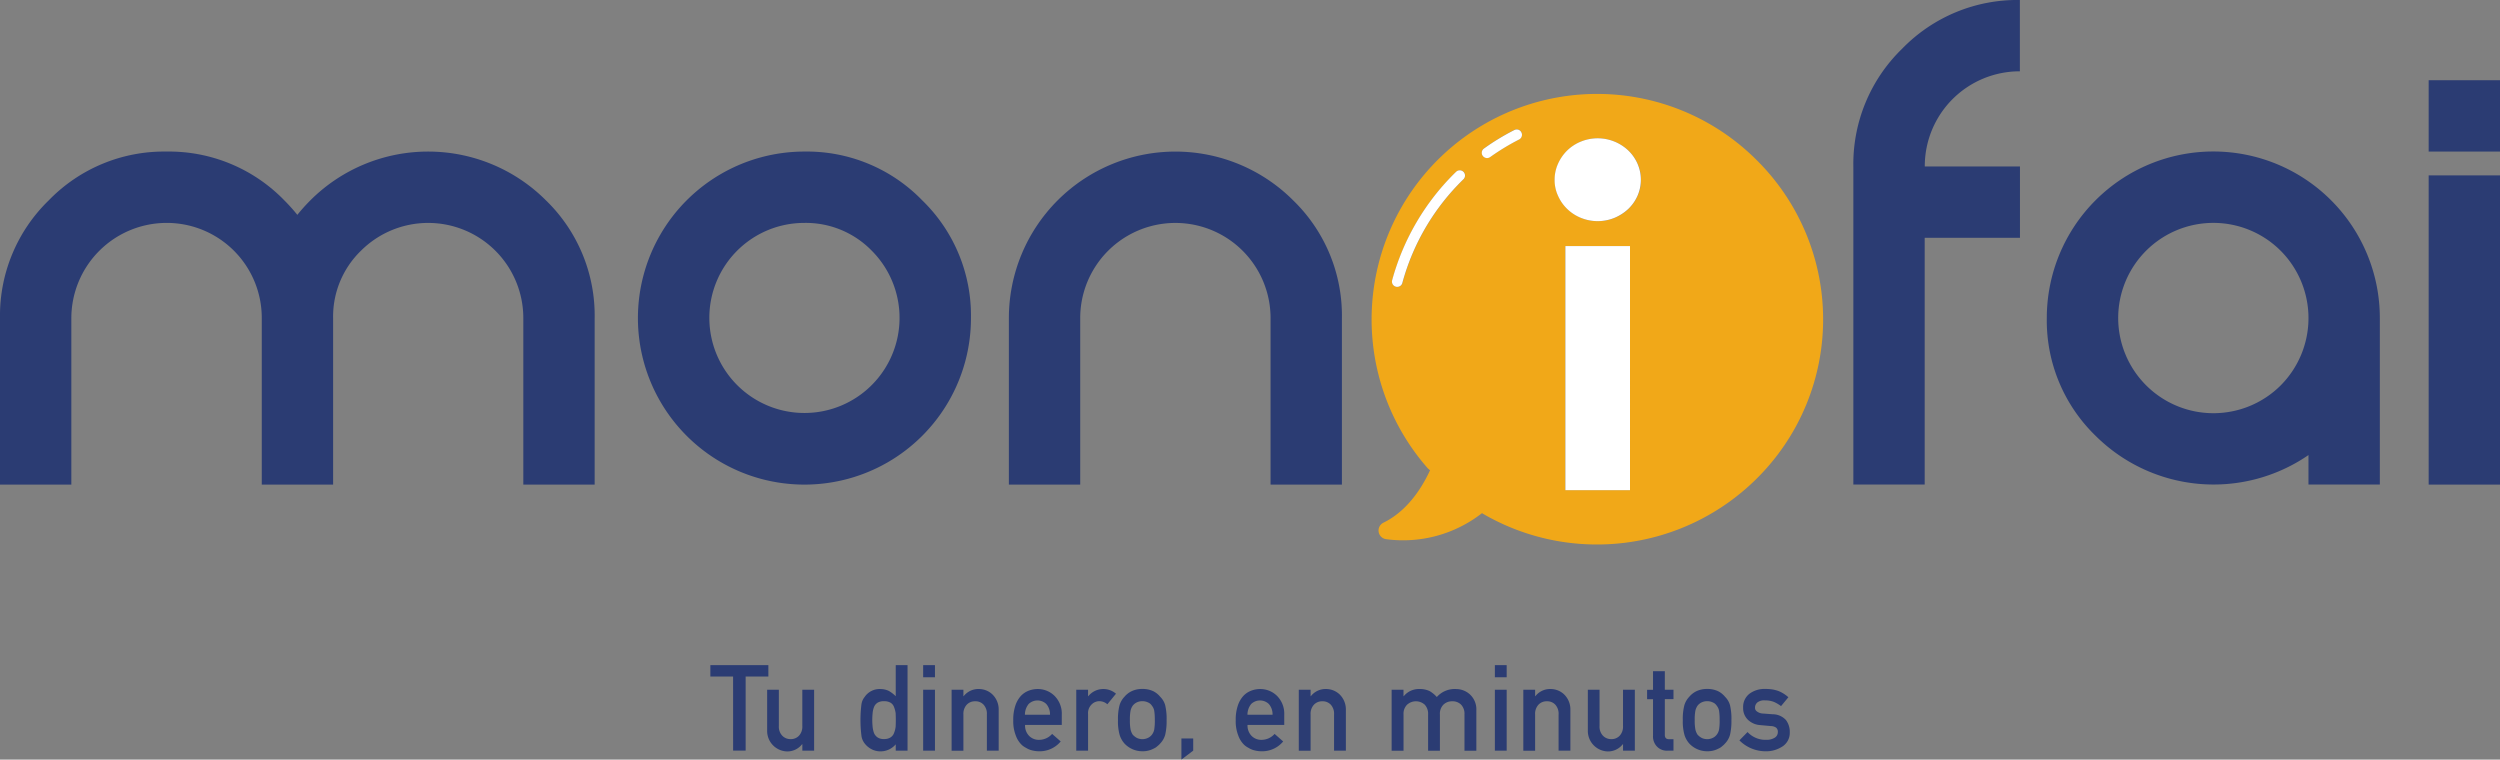 <svg xmlns="http://www.w3.org/2000/svg" width="439.213" height="133.445" viewBox="0 0 439.213 133.445">
  <rect x="0" y="0" width="439.213" height="133.445" fill="#808080" stroke="none"/>
  <g id="Logo_monifai" data-name="Logo monifai" transform="translate(-22.69 -17.37)">
    <path id="Path_148" data-name="Path 148" d="M123.563,110.09H119.57v-2.01h10.19v2.01h-3.993V123.1h-2.2Z" transform="translate(27.921 26.143)" fill="#2b3c73"/>
    <path id="Path_149" data-name="Path 149" d="M127.3,111.44h2.074v6.377a2.286,2.286,0,0,0,.593,1.688,1.97,1.97,0,0,0,1.481.605,1.942,1.942,0,0,0,1.469-.605,2.334,2.334,0,0,0,.58-1.688V111.44h2.074v10.7H133.5V121h-.039a3.284,3.284,0,0,1-2.679,1.275,3.608,3.608,0,0,1-3.465-3.7V111.44Z" transform="translate(30.149 27.111)" fill="#2b3c73"/>
    <path id="Path_150" data-name="Path 150" d="M146.236,121.993a3.483,3.483,0,0,1-2.679,1.237,3.347,3.347,0,0,1-1.61-.4,3.624,3.624,0,0,1-1.172-.992,2.759,2.759,0,0,1-.567-1.378,22.349,22.349,0,0,1,0-5.462,2.67,2.67,0,0,1,.567-1.327,3.181,3.181,0,0,1,2.77-1.391,3.376,3.376,0,0,1,1.481.335,5.723,5.723,0,0,1,1.211.928V108.08h2.074v15.033h-2.074v-1.121Zm-2.048-7.575a2.14,2.14,0,0,0-1.134.258,1.593,1.593,0,0,0-.631.76,3.843,3.843,0,0,0-.245,1.056c-.039.412-.064.824-.064,1.25,0,.4.026.8.064,1.185a4.42,4.42,0,0,0,.245,1.095,1.722,1.722,0,0,0,.631.76,1.864,1.864,0,0,0,1.134.283,2,2,0,0,0,1.172-.309,1.568,1.568,0,0,0,.593-.786,4.437,4.437,0,0,0,.271-1.082c.013-.386.026-.786.026-1.159,0-.412-.013-.812-.026-1.185a4.536,4.536,0,0,0-.271-1.056,1.482,1.482,0,0,0-.593-.786,2.221,2.221,0,0,0-1.172-.283" transform="translate(33.821 26.143)" fill="#2b3c73"/>
    <path id="Path_151" data-name="Path 151" d="M148.59,108.08h2.074v2.138H148.59Zm0,4.328h2.074v10.7H148.59Z" transform="translate(36.285 26.143)" fill="#2b3c73"/>
    <path id="Path_152" data-name="Path 152" d="M152.47,111.469h2.074V112.6h.039a3.28,3.28,0,0,1,2.692-1.262,3.455,3.455,0,0,1,2.357.94,3.692,3.692,0,0,1,1.108,2.783v7.111h-2.074V115.8a2.337,2.337,0,0,0-.58-1.713,1.913,1.913,0,0,0-1.469-.593,1.961,1.961,0,0,0-1.481.593,2.342,2.342,0,0,0-.593,1.713v6.377H152.47Z" transform="translate(37.403 27.082)" fill="#2b3c73"/>
    <path id="Path_153" data-name="Path 153" d="M162.954,117.626a2.577,2.577,0,0,0,.721,1.958,2.378,2.378,0,0,0,1.765.683,3.064,3.064,0,0,0,2.267-1.043l1.507,1.327a4.808,4.808,0,0,1-3.736,1.726,5.17,5.17,0,0,1-1.6-.245,3.715,3.715,0,0,1-.76-.361,3.393,3.393,0,0,1-.721-.49,4.265,4.265,0,0,1-1.069-1.662,6.828,6.828,0,0,1-.451-2.679,7.778,7.778,0,0,1,.386-2.641,4.719,4.719,0,0,1,.992-1.688,3.7,3.7,0,0,1,1.391-.9,4.419,4.419,0,0,1,1.494-.271,4.183,4.183,0,0,1,3,1.211,4.426,4.426,0,0,1,1.262,3.324v1.778h-6.454Zm4.38-1.765a2.747,2.747,0,0,0-.657-1.894,2.241,2.241,0,0,0-3.092,0,2.946,2.946,0,0,0-.657,1.894Z" transform="translate(39.827 27.082)" fill="#2b3c73"/>
    <path id="Path_154" data-name="Path 154" d="M169.47,111.469h2.074V112.6h.039a3.406,3.406,0,0,1,4.869-.438l-1.52,1.855a2.144,2.144,0,0,0-1.365-.541,1.907,1.907,0,0,0-1.365.541,2.123,2.123,0,0,0-.657,1.7v6.454H169.47v-10.7Z" transform="translate(42.302 27.082)" fill="#2b3c73"/>
    <path id="Path_155" data-name="Path 155" d="M175.16,116.8a9.59,9.59,0,0,1,.271-2.6,3.657,3.657,0,0,1,.863-1.494,3.837,3.837,0,0,1,1.2-.953,4.263,4.263,0,0,1,1.945-.425,4.356,4.356,0,0,1,1.984.425,3.831,3.831,0,0,1,1.159.953,3.294,3.294,0,0,1,.876,1.494,10.349,10.349,0,0,1,.245,2.6,10.676,10.676,0,0,1-.245,2.576,3.647,3.647,0,0,1-.876,1.533,3.419,3.419,0,0,1-.49.464,2.322,2.322,0,0,1-.67.438,4.03,4.03,0,0,1-1.984.464,4.287,4.287,0,0,1-3.143-1.365,4.06,4.06,0,0,1-.85-1.533,8.764,8.764,0,0,1-.283-2.576m6.467.026a10.143,10.143,0,0,0-.1-1.675,2.017,2.017,0,0,0-.412-.889,1.493,1.493,0,0,0-.683-.567,2.222,2.222,0,0,0-1-.219,2.271,2.271,0,0,0-.979.219,2.013,2.013,0,0,0-.7.567,2.521,2.521,0,0,0-.386.889,8.411,8.411,0,0,0-.116,1.649,8.26,8.26,0,0,0,.116,1.636,2.717,2.717,0,0,0,.386.928,2.8,2.8,0,0,0,.7.554,2.237,2.237,0,0,0,1.984,0,1.87,1.87,0,0,0,.683-.554,2.164,2.164,0,0,0,.412-.928,9.575,9.575,0,0,0,.1-1.61" transform="translate(43.942 27.08)" fill="#2b3c73"/>
    <path id="Path_156" data-name="Path 156" d="M183.81,118.08h2.074v2.138l-2.074,1.572Z" transform="translate(46.435 29.025)" fill="#2b3c73"/>
    <path id="Path_157" data-name="Path 157" d="M193.294,117.626a2.577,2.577,0,0,0,.721,1.958,2.378,2.378,0,0,0,1.765.683,3.064,3.064,0,0,0,2.267-1.043l1.507,1.327a4.808,4.808,0,0,1-3.736,1.726,5.17,5.17,0,0,1-1.6-.245,3.716,3.716,0,0,1-.76-.361,3.393,3.393,0,0,1-.721-.49,4.265,4.265,0,0,1-1.069-1.662,6.827,6.827,0,0,1-.451-2.679,7.778,7.778,0,0,1,.386-2.641,4.72,4.72,0,0,1,.992-1.688,3.7,3.7,0,0,1,1.391-.9,4.419,4.419,0,0,1,1.494-.271,4.183,4.183,0,0,1,3,1.211,4.426,4.426,0,0,1,1.262,3.324v1.778h-6.454Zm4.393-1.765a2.747,2.747,0,0,0-.657-1.894,2.241,2.241,0,0,0-3.092,0,2.946,2.946,0,0,0-.657,1.894Z" transform="translate(48.571 27.082)" fill="#2b3c73"/>
    <path id="Path_158" data-name="Path 158" d="M199.82,111.469h2.074V112.6h.039a3.28,3.28,0,0,1,2.692-1.262,3.455,3.455,0,0,1,2.357.94,3.692,3.692,0,0,1,1.108,2.783v7.111h-2.074V115.8a2.337,2.337,0,0,0-.58-1.713,1.932,1.932,0,0,0-1.469-.593,1.961,1.961,0,0,0-1.481.593,2.342,2.342,0,0,0-.593,1.713v6.377H199.82Z" transform="translate(51.049 27.082)" fill="#2b3c73"/>
    <path id="Path_159" data-name="Path 159" d="M212.48,111.469h2.087V112.6h.039a3.445,3.445,0,0,1,2.8-1.262,3.886,3.886,0,0,1,1.791.386,5.359,5.359,0,0,1,1.224,1.018,4.2,4.2,0,0,1,3.375-1.4,3.642,3.642,0,0,1,2.435.94,3.57,3.57,0,0,1,1.134,2.783v7.111h-2.087V115.8a2.289,2.289,0,0,0-.593-1.713,2.088,2.088,0,0,0-1.546-.593,2.138,2.138,0,0,0-1.559.593,2.25,2.25,0,0,0-.618,1.713v6.377h-2.074V115.8a2.342,2.342,0,0,0-.593-1.713,2.313,2.313,0,0,0-3.092,0,2.209,2.209,0,0,0-.631,1.713v6.377H212.48Z" transform="translate(54.698 27.082)" fill="#2b3c73"/>
    <path id="Path_160" data-name="Path 160" d="M226.56,108.08h2.074v2.138H226.56Zm0,4.328h2.074v10.7H226.56Z" transform="translate(58.756 26.143)" fill="#2b3c73"/>
    <path id="Path_161" data-name="Path 161" d="M230.44,111.469h2.074V112.6h.039a3.28,3.28,0,0,1,2.692-1.262,3.455,3.455,0,0,1,2.357.94,3.692,3.692,0,0,1,1.108,2.783v7.111h-2.074V115.8a2.337,2.337,0,0,0-.58-1.713,1.913,1.913,0,0,0-1.469-.593,1.96,1.96,0,0,0-1.481.593,2.342,2.342,0,0,0-.593,1.713v6.377H230.44Z" transform="translate(59.874 27.082)" fill="#2b3c73"/>
    <path id="Path_162" data-name="Path 162" d="M239.23,111.44H241.3v6.377a2.286,2.286,0,0,0,.593,1.688,1.97,1.97,0,0,0,1.481.605,1.922,1.922,0,0,0,1.469-.605,2.334,2.334,0,0,0,.58-1.688V111.44H247.5v10.7h-2.074V121h-.039a3.284,3.284,0,0,1-2.679,1.275,3.608,3.608,0,0,1-3.465-3.7V111.44Z" transform="translate(62.407 27.111)" fill="#2b3c73"/>
    <path id="Path_163" data-name="Path 163" d="M248.363,108.91h2.074v3.259h1.52v1.649h-1.52v6.235c-.013.541.232.812.734.8h.786v2.022h-1.082a2.417,2.417,0,0,1-1.791-.7,2.536,2.536,0,0,1-.721-1.932v-6.415H247.32v-1.649h1.043V108.91Z" transform="translate(64.739 26.382)" fill="#2b3c73"/>
    <path id="Path_164" data-name="Path 164" d="M252.19,116.8a9.591,9.591,0,0,1,.271-2.6,3.657,3.657,0,0,1,.863-1.494,3.837,3.837,0,0,1,1.2-.953,4.263,4.263,0,0,1,1.945-.425,4.356,4.356,0,0,1,1.984.425,3.83,3.83,0,0,1,1.159.953,3.3,3.3,0,0,1,.876,1.494,10.35,10.35,0,0,1,.245,2.6,10.677,10.677,0,0,1-.245,2.576,3.647,3.647,0,0,1-.876,1.533,3.421,3.421,0,0,1-.49.464,2.158,2.158,0,0,1-.67.438,4.03,4.03,0,0,1-1.984.464,4.287,4.287,0,0,1-3.143-1.365,4.06,4.06,0,0,1-.85-1.533,8.763,8.763,0,0,1-.283-2.576m6.467.026a10.145,10.145,0,0,0-.1-1.675,2.017,2.017,0,0,0-.412-.889,1.493,1.493,0,0,0-.683-.567,2.222,2.222,0,0,0-1-.219,2.271,2.271,0,0,0-.979.219,2.014,2.014,0,0,0-.7.567,2.521,2.521,0,0,0-.386.889,8.412,8.412,0,0,0-.116,1.649,8.261,8.261,0,0,0,.116,1.636,2.718,2.718,0,0,0,.386.928,2.8,2.8,0,0,0,.7.554,2.237,2.237,0,0,0,1.984,0,1.87,1.87,0,0,0,.683-.554,2.165,2.165,0,0,0,.412-.928,9.576,9.576,0,0,0,.1-1.61" transform="translate(66.143 27.08)" fill="#2b3c73"/>
    <path id="Path_165" data-name="Path 165" d="M261.34,118.9a4.278,4.278,0,0,0,3.285,1.365,2.639,2.639,0,0,0,1.469-.361,1.123,1.123,0,0,0,.567-1,.888.888,0,0,0-.335-.8,1.757,1.757,0,0,0-.928-.258l-1.842-.167a3.432,3.432,0,0,1-2.126-.915,2.817,2.817,0,0,1-.863-2.138,2.924,2.924,0,0,1,1.134-2.473,4.372,4.372,0,0,1,2.744-.824,7.769,7.769,0,0,1,1.288.09,6.478,6.478,0,0,1,1.069.283,6.042,6.042,0,0,1,1.713,1.082l-1.288,1.559a6.357,6.357,0,0,0-1.275-.747,4.27,4.27,0,0,0-1.52-.258,1.973,1.973,0,0,0-1.366.361,1.2,1.2,0,0,0-.412.928.739.739,0,0,0,.309.631,1.851,1.851,0,0,0,1.056.386l1.726.129a3.178,3.178,0,0,1,2.345,1.018,3.465,3.465,0,0,1,.67,2.19,2.826,2.826,0,0,1-1.224,2.409,5.176,5.176,0,0,1-3.066.889,6.491,6.491,0,0,1-4.56-1.919Z" transform="translate(68.367 27.08)" fill="#2b3c73"/>
    <path id="Path_166" data-name="Path 166" d="M277.462,41.831a39.614,39.614,0,0,0-57.815,54.117l.386.335c-1.494,3.233-4.084,7.2-8.18,9.2a1.534,1.534,0,0,0,.451,2.9,22.533,22.533,0,0,0,16.875-4.586l.077.077a39.815,39.815,0,0,0,48.179-6.145,39.366,39.366,0,0,0,.026-55.9m-51.541,3.324A40.024,40.024,0,0,0,215.19,63.37a.92.92,0,0,1-.889.683,1.76,1.76,0,0,1-.245-.026.934.934,0,0,1-.657-1.134,41.833,41.833,0,0,1,11.233-19.053.92.92,0,1,1,1.288,1.314m9.765-7.008a40.526,40.526,0,0,0-5.1,3.1.925.925,0,0,1-.541.167.889.889,0,0,1-.747-.386.925.925,0,0,1,.206-1.288,40.9,40.9,0,0,1,5.333-3.246.938.938,0,0,1,1.25.4.92.92,0,0,1-.4,1.25m19.478,61.628H243.814V56.89h11.349Zm1.34-51.7a7.474,7.474,0,0,1-1.623,2.306,7.747,7.747,0,0,1-2.422,1.559,7.8,7.8,0,0,1-5.9,0,7.857,7.857,0,0,1-2.4-1.559,7.5,7.5,0,0,1-1.61-2.306,6.784,6.784,0,0,1-.605-2.834,6.615,6.615,0,0,1,.605-2.821,7.346,7.346,0,0,1,1.61-2.319,7.483,7.483,0,0,1,2.4-1.559,7.8,7.8,0,0,1,5.9,0A7.9,7.9,0,0,1,254.88,40.1a7.177,7.177,0,0,1,1.623,2.319,6.8,6.8,0,0,1,.593,2.821,6.732,6.732,0,0,1-.593,2.834" transform="translate(53.894 3.712)" fill="#f1a818"/>
    <path id="Path_167" data-name="Path 167" d="M247.644,38.368a7.747,7.747,0,0,0-2.422-1.559,7.8,7.8,0,0,0-5.9,0,7.483,7.483,0,0,0-2.4,1.559,7.56,7.56,0,0,0-1.61,2.319,6.812,6.812,0,0,0-.605,2.821,6.549,6.549,0,0,0,.605,2.834,7.29,7.29,0,0,0,1.61,2.306,7.483,7.483,0,0,0,2.4,1.559,7.8,7.8,0,0,0,5.9,0,8.144,8.144,0,0,0,2.422-1.559,7.325,7.325,0,0,0,1.623-2.306,7.043,7.043,0,0,0,0-5.655,7.178,7.178,0,0,0-1.623-2.319" transform="translate(61.105 5.436)" fill="#fff"/>
    <rect id="Rectangle_87" data-name="Rectangle 87" width="11.349" height="42.884" transform="translate(297.708 60.602)" fill="#fff"/>
    <path id="Path_168" data-name="Path 168" d="M230.49,35.134a40.9,40.9,0,0,0-5.333,3.246.913.913,0,0,0-.206,1.288.94.94,0,0,0,.747.386.954.954,0,0,0,.541-.167,40.521,40.521,0,0,1,5.1-3.1.92.92,0,0,0,.4-1.237.9.9,0,0,0-1.25-.412" transform="translate(58.24 5.088)" fill="#fff"/>
    <path id="Path_169" data-name="Path 169" d="M223.79,40.859a41.947,41.947,0,0,0-11.233,19.053.929.929,0,0,0,.657,1.134.753.753,0,0,0,.245.026.909.909,0,0,0,.889-.683,40.138,40.138,0,0,1,10.731-18.215.906.906,0,0,0,.013-1.3.917.917,0,0,0-1.3-.013" transform="translate(54.711 6.693)" fill="#fff"/>
    <path id="Path_170" data-name="Path 170" d="M35.224,67.3V96.55H22.69V67.3a28.226,28.226,0,0,1,8.567-20.689A28.206,28.206,0,0,1,51.945,38.04a28.226,28.226,0,0,1,20.689,8.567,32,32,0,0,1,2.293,2.551,32,32,0,0,1,2.293-2.551,29.265,29.265,0,0,1,41.377,0A28.185,28.185,0,0,1,127.163,67.3V96.55H114.629V67.3A16.715,16.715,0,0,0,86.1,55.469,16.1,16.1,0,0,0,81.213,67.3V96.55H68.679V67.3A16.691,16.691,0,0,0,51.971,50.574,16.757,16.757,0,0,0,35.224,67.3" transform="translate(0 5.957)" fill="#2b3c73"/>
    <path id="Path_171" data-name="Path 171" d="M159.634,46.607A28.185,28.185,0,0,1,168.2,67.3,29.248,29.248,0,0,1,138.945,96.55,29.248,29.248,0,0,1,109.69,67.3,29.248,29.248,0,0,1,138.945,38.04a28.206,28.206,0,0,1,20.689,8.567m-20.689,3.968a16.669,16.669,0,0,0-16.708,16.708,16.708,16.708,0,1,0,28.534-11.826,16.153,16.153,0,0,0-11.826-4.882" transform="translate(25.074 5.957)" fill="#2b3c73"/>
    <path id="Path_172" data-name="Path 172" d="M172.814,67.3V96.55H160.28V67.3a29.258,29.258,0,0,1,49.944-20.689A28.185,28.185,0,0,1,218.79,67.3V96.55H206.256V67.3a16.721,16.721,0,0,0-33.442,0" transform="translate(39.654 5.957)" fill="#2b3c73"/>
    <path id="Path_173" data-name="Path 173" d="M287.984,59.159v43.335H275.45V46.625a28.226,28.226,0,0,1,8.566-20.689,28.206,28.206,0,0,1,20.689-8.567V29.9A16.669,16.669,0,0,0,288,46.612h16.721V59.146H287.984Z" transform="translate(72.846)" fill="#2b3c73"/>
    <path id="Path_174" data-name="Path 174" d="M360.34,96.54H347.806V91.362A29.4,29.4,0,0,1,310.4,87.974a28.206,28.206,0,0,1-8.567-20.689,29.255,29.255,0,1,1,58.51,0V96.54ZM342.924,79.124a16.763,16.763,0,0,0,0-23.651A16.721,16.721,0,0,0,314.377,67.3a16.733,16.733,0,0,0,28.547,11.826" transform="translate(80.449 5.954)" fill="#2b3c73"/>
    <path id="Path_175" data-name="Path 175" d="M366.444,40.844H353.91V28.31h12.534Zm0,58.51H353.91V45.031h12.534Z" transform="translate(95.459 3.153)" fill="#2b3c73"/>
  </g>
</svg>
